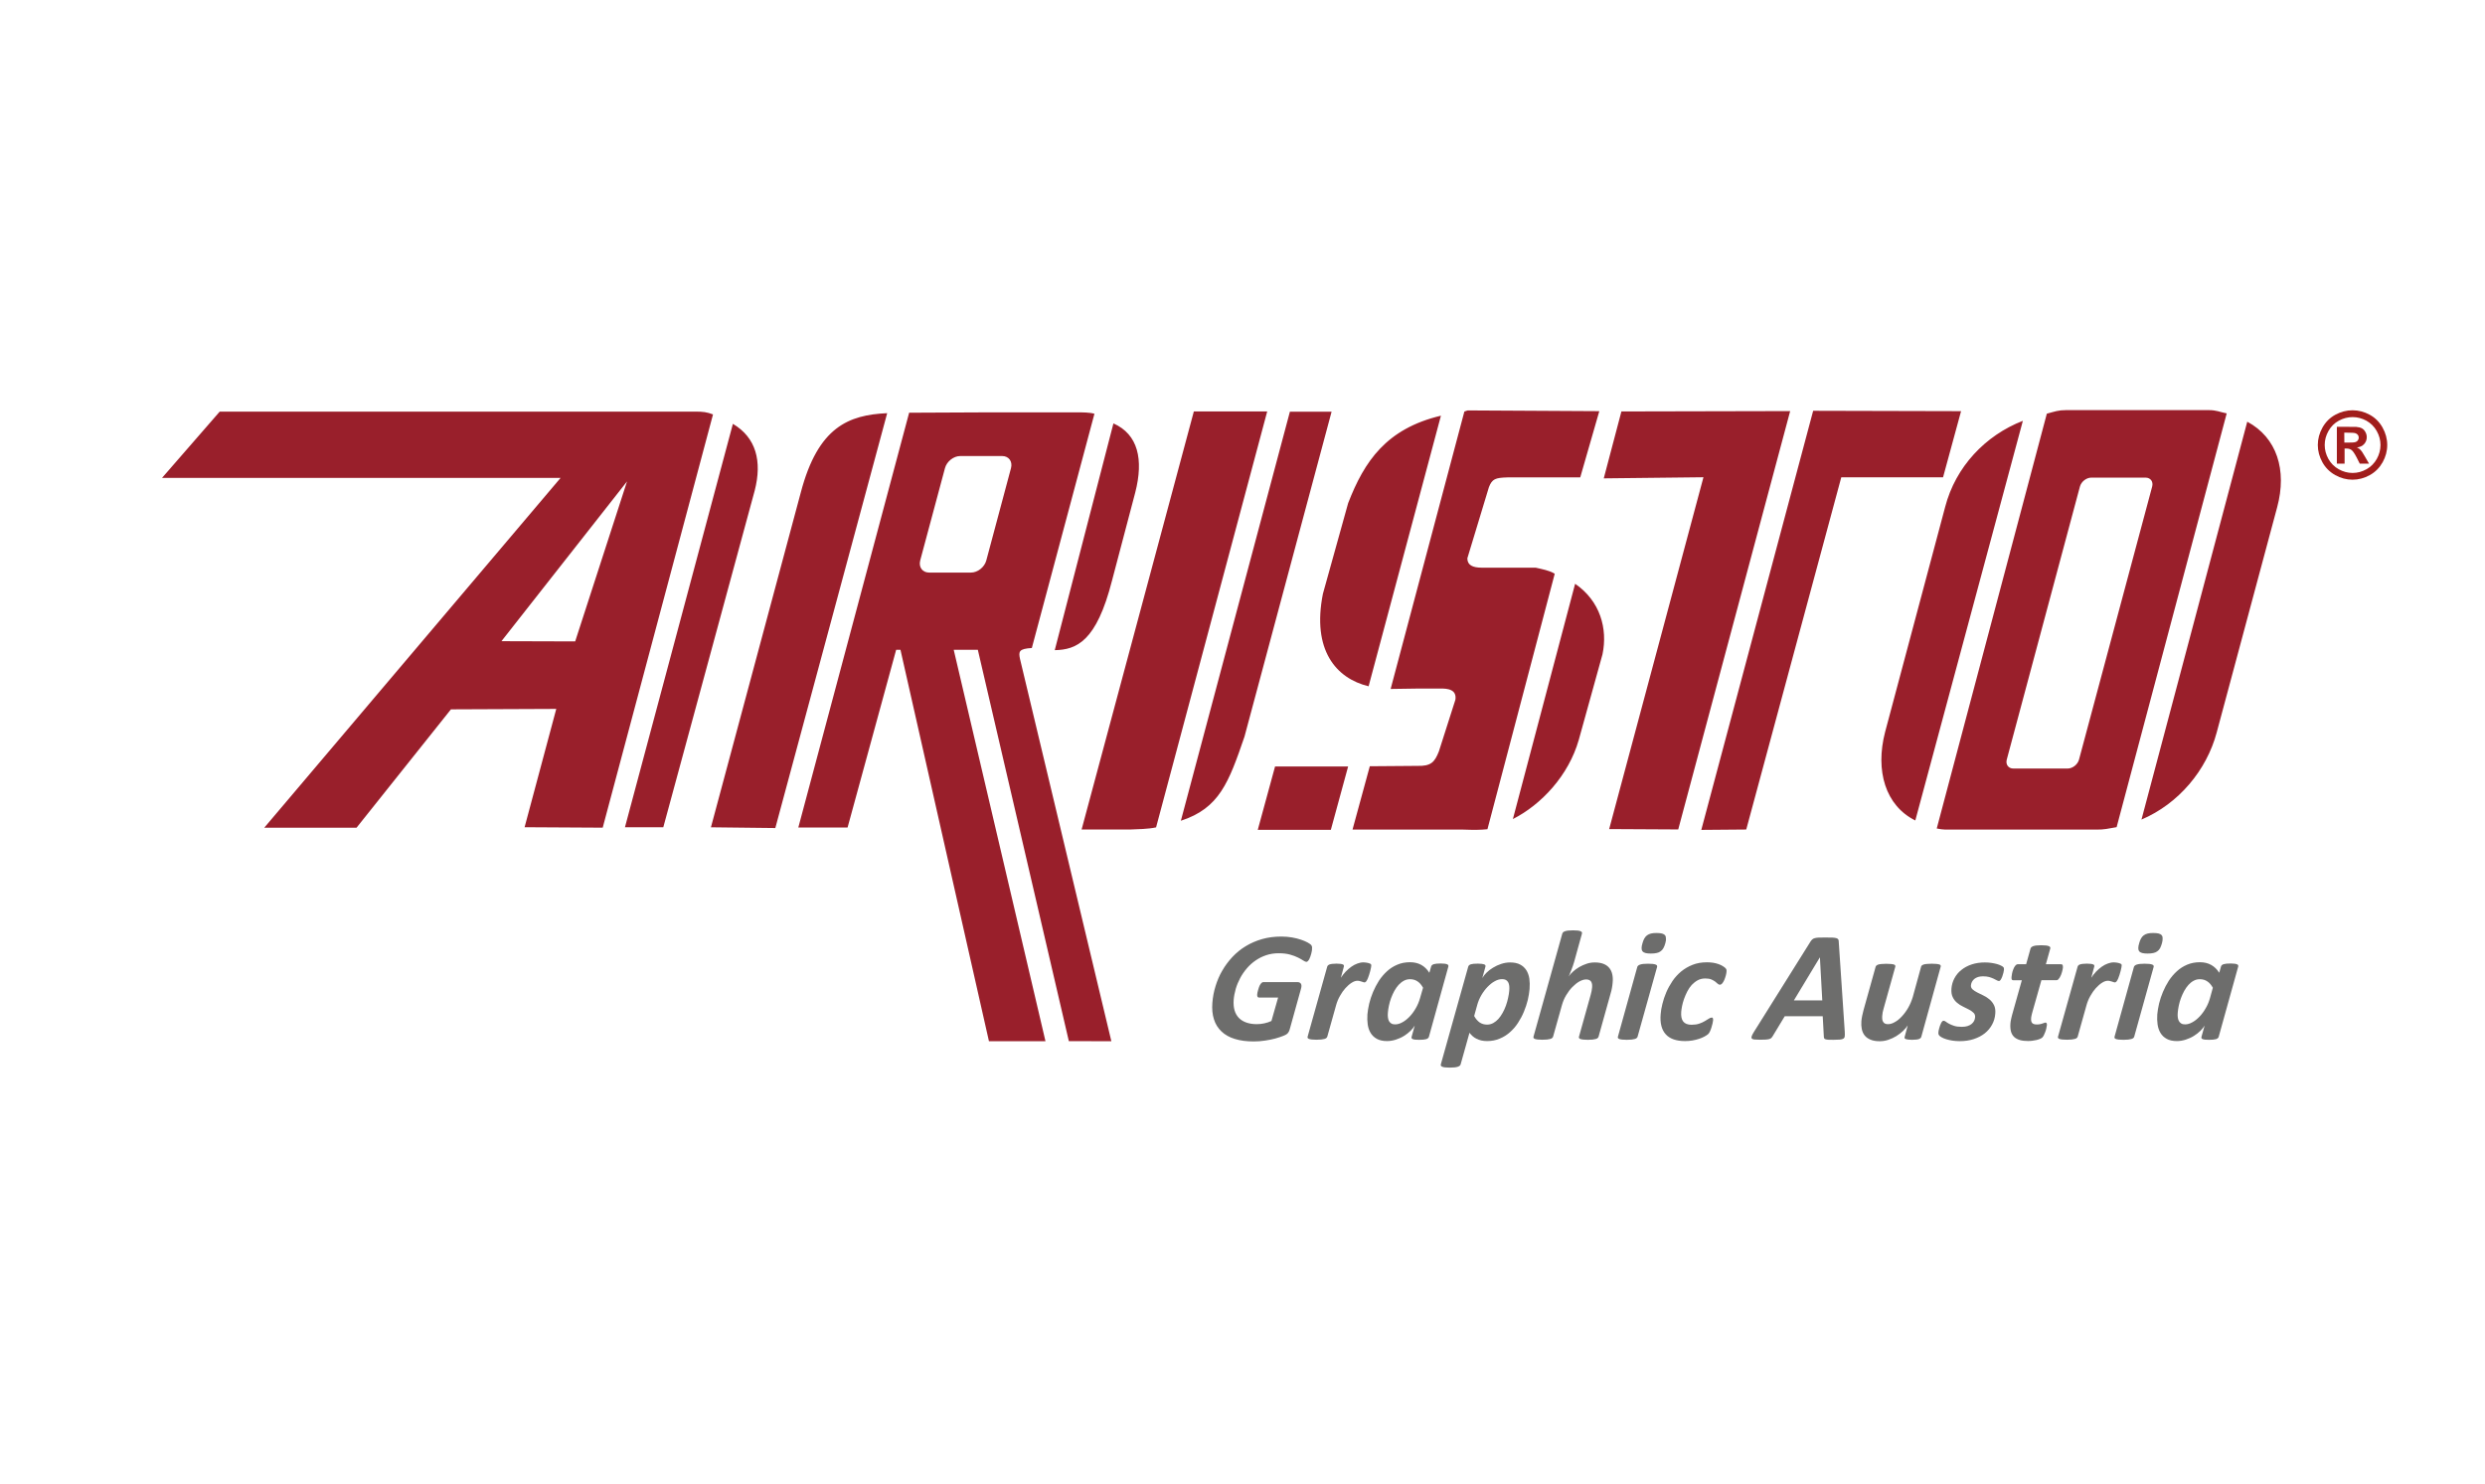 <?xml version="1.0" encoding="utf-8"?>
<!-- Generator: Adobe Illustrator 26.0.1, SVG Export Plug-In . SVG Version: 6.00 Build 0)  -->
<svg version="1.1" id="Ebene_1" xmlns="http://www.w3.org/2000/svg" xmlns:xlink="http://www.w3.org/1999/xlink" x="0px" y="0px"
	 viewBox="0 0 335 200" style="enable-background:new 0 0 335 200;" xml:space="preserve">
<style type="text/css">
	.st0{fill-rule:evenodd;clip-rule:evenodd;fill:#991F2B;}
	.st1{fill:#A11D1C;}
	.st2{fill:#6D6D6C;}
</style>
<path class="st0" d="M84.53,64.9l-6.99,21.57l-9.94-0.03L84.53,64.9L84.53,64.9z M125.25,77.19h5.65c0.9,0,1.82-0.73,2.06-1.63
	l3.33-12.45c0.24-0.9-0.3-1.63-1.19-1.63h-5.65c-0.9,0-1.82,0.73-2.06,1.63l-3.34,12.45C123.82,76.45,124.35,77.19,125.25,77.19
	L125.25,77.19z M271.42,103.61h7.31c0.67,0,1.36-0.54,1.54-1.21l9.86-36.8c0.18-0.67-0.22-1.21-0.89-1.21h-7.31
	c-0.67,0-1.36,0.54-1.54,1.21l-9.86,36.8C270.35,103.06,270.75,103.61,271.42,103.61L271.42,103.61z M81.25,111.58l14.87-55.71
	c-0.83-0.32-1.34-0.38-2.43-0.38H29.62l-7.78,8.94h53.73l-39.95,47.16h12.44l12.73-15.96l14.2-0.06l-4.27,15.95L81.25,111.58
	L81.25,111.58z M84.25,111.52h5.17l12.32-45.38c1.02-3.96,0.19-7.15-2.94-9L84.25,111.52L84.25,111.52z M104.52,111.63l-8.68-0.1
	l12.12-45.16c2.33-8.83,6.45-10.43,11.64-10.67L104.52,111.63L104.52,111.63z M153.04,66.4c1.15-4.47,0.38-7.85-2.94-9.32
	l-7.91,30.57c2.94-0.06,5.62-1.15,7.72-9.38L153.04,66.4L153.04,66.4z M144.09,140.36L131.82,87.6h-3.25l12.37,52.77h-7.62
	L121.39,87.6h-0.58l-6.55,23.96h-6.64l14.94-55.92l10.86-0.05h11.74c0.73,0,1.75,0,2.38,0.19l-8.44,31.58
	c-1.75,0.1-1.8,0.48-1.6,1.45l12.32,51.56L144.09,140.36L144.09,140.36z M179.41,111.87h-9.85l2.33-8.54h9.85L179.41,111.87
	L179.41,111.87z M213.03,64.36l2.57-8.93l-17.75-0.1l-0.44,0.15l-9.94,37.4l3.4-0.05h3.15c1.21-0.05,2.38,0.15,2.18,1.5l-2.23,6.98
	c-0.58,1.46-1.07,1.99-2.91,1.94l-6.4,0.05l-2.33,8.54h14.94c1.46,0.05,2.28,0.05,3.25-0.05l9.07-34.44
	c-0.68-0.44-1.75-0.63-2.57-0.82h-7.27c-1.21,0-1.94-0.34-1.94-1.26l2.91-9.6c0.44-1.11,0.87-1.26,2.47-1.31L213.03,64.36
	L213.03,64.36z M184.5,92.52c-4.41-1.07-7.66-4.9-6.16-12.47l3.4-12.22c2.18-5.63,5.14-10.04,12.51-11.79L184.5,92.52L184.5,92.52z
	 M203.95,110.42l8.39-31.72c3.39,2.33,4.41,6.06,3.69,9.51l-3.2,11.54C211.46,104.55,207.78,108.48,203.95,110.42L203.95,110.42z
	 M155.85,111.54c-1.12,0.24-2.43,0.24-3.54,0.29h-6.5l15.13-56.36h9.89L155.85,111.54L155.85,111.54z M159.19,110.65l14.7-55.15
	h5.62l-11.74,43.8C165.64,105.51,164.38,108.96,159.19,110.65L159.19,110.65z M226.24,111.82l-9.31-0.05l12.71-47.43l-13.44,0.15
	l2.38-9.02l22.75-0.05L226.24,111.82L226.24,111.82z M244.43,55.38l-15.08,56.5l6.06-0.05l12.81-47.48h13.72l2.43-8.92L244.43,55.38
	L244.43,55.38z M288.69,110.49c5-2.13,8.78-6.64,10.14-11.74l8.15-30.36c1.36-5.04-0.05-9.41-4.03-11.54L288.69,110.49
	L288.69,110.49z M285.34,111.51l14.84-55.78c-0.97-0.19-1.36-0.44-2.42-0.44H278.5c-1.02,0-1.5,0.19-2.57,0.48l-14.84,55.92
	c0.87,0.19,1.31,0.15,2.28,0.15h19.26C283.69,111.85,284.18,111.71,285.34,111.51L285.34,111.51z M262.23,68.32l-8.1,30.36
	c-1.36,5.24,0.05,9.94,4.07,11.93l14.5-53.88C267.62,58.71,263.64,62.93,262.23,68.32L262.23,68.32z"/>
<path class="st1" d="M317.14,55.31c0.8,0,1.58,0.2,2.31,0.6c0.74,0.4,1.32,0.98,1.74,1.73c0.42,0.75,0.63,1.53,0.63,2.35
	c0,0.82-0.21,1.59-0.62,2.33c-0.42,0.74-0.99,1.32-1.73,1.73c-0.74,0.41-1.52,0.62-2.33,0.62s-1.59-0.21-2.33-0.62
	c-0.74-0.42-1.32-0.99-1.73-1.73c-0.41-0.74-0.62-1.52-0.62-2.33c0-0.82,0.21-1.6,0.63-2.35c0.42-0.75,1-1.33,1.74-1.73
	C315.57,55.51,316.34,55.31,317.14,55.31L317.14,55.31z M317.15,56.23c-0.64,0-1.26,0.16-1.85,0.48c-0.59,0.32-1.06,0.78-1.4,1.39
	c-0.34,0.6-0.51,1.23-0.51,1.89c0,0.66,0.17,1.28,0.5,1.88c0.33,0.59,0.8,1.06,1.39,1.39s1.22,0.5,1.87,0.5
	c0.66,0,1.28-0.17,1.87-0.5s1.06-0.8,1.39-1.39c0.33-0.59,0.5-1.22,0.5-1.88c0-0.66-0.17-1.29-0.51-1.89
	c-0.34-0.6-0.81-1.06-1.4-1.39C318.41,56.39,317.79,56.23,317.15,56.23L317.15,56.23z M315.03,62.5v-4.96h1.01
	c0.94,0,1.47,0,1.59,0.01c0.33,0.03,0.59,0.09,0.78,0.2c0.18,0.1,0.34,0.26,0.46,0.48c0.12,0.21,0.19,0.45,0.19,0.71
	c0,0.36-0.12,0.66-0.35,0.92c-0.23,0.26-0.56,0.41-0.98,0.47c0.15,0.06,0.27,0.12,0.35,0.19c0.08,0.07,0.2,0.19,0.34,0.38
	c0.04,0.05,0.16,0.25,0.37,0.61l0.58,1h-1.25l-0.41-0.81c-0.28-0.54-0.51-0.88-0.69-1.02c-0.18-0.14-0.41-0.21-0.69-0.21h-0.26v2.04
	H315.03L315.03,62.5z M316.04,59.67h0.41c0.58,0,0.94-0.02,1.08-0.07c0.14-0.04,0.25-0.12,0.33-0.23c0.08-0.11,0.12-0.24,0.12-0.38
	c0-0.13-0.04-0.26-0.12-0.36c-0.08-0.11-0.19-0.18-0.34-0.23c-0.15-0.05-0.51-0.07-1.08-0.07h-0.41L316.04,59.67L316.04,59.67z"/>
<path class="st2" d="M176.87,127.91c0.01,0.07,0,0.17-0.02,0.28c-0.02,0.11-0.05,0.23-0.08,0.37c-0.04,0.13-0.08,0.26-0.12,0.39
	c-0.05,0.13-0.1,0.25-0.15,0.36c-0.06,0.11-0.12,0.19-0.19,0.26c-0.06,0.07-0.13,0.1-0.19,0.1c-0.1,0-0.25-0.06-0.43-0.18
	s-0.42-0.26-0.71-0.4c-0.29-0.15-0.65-0.28-1.07-0.4c-0.43-0.12-0.94-0.18-1.54-0.18c-0.6,0-1.16,0.09-1.67,0.26
	c-0.52,0.17-0.99,0.41-1.43,0.71c-0.44,0.3-0.83,0.65-1.18,1.06c-0.35,0.41-0.65,0.84-0.9,1.31c-0.25,0.47-0.45,0.95-0.6,1.45
	c-0.14,0.5-0.24,1-0.28,1.48c-0.04,0.54,0,1.02,0.12,1.43c0.12,0.41,0.32,0.75,0.59,1.03c0.27,0.27,0.61,0.48,1.02,0.62
	c0.41,0.14,0.87,0.21,1.38,0.21c0.34,0,0.68-0.04,1.02-0.11c0.34-0.07,0.66-0.18,0.96-0.32l0.9-3.16h-2.58
	c-0.08,0-0.15-0.03-0.19-0.1c-0.04-0.06-0.06-0.17-0.05-0.32c0.01-0.07,0.02-0.16,0.04-0.27c0.02-0.11,0.05-0.23,0.09-0.35
	s0.07-0.25,0.12-0.38c0.05-0.13,0.1-0.24,0.16-0.33c0.06-0.1,0.13-0.18,0.2-0.24c0.07-0.06,0.14-0.09,0.22-0.09h4.59
	c0.23,0,0.39,0.08,0.48,0.23c0.09,0.15,0.09,0.37,0.01,0.65l-1.52,5.47c-0.04,0.13-0.08,0.25-0.13,0.34
	c-0.05,0.09-0.12,0.18-0.19,0.26c-0.08,0.08-0.27,0.18-0.56,0.3c-0.29,0.12-0.64,0.23-1.05,0.35c-0.41,0.11-0.87,0.21-1.38,0.28
	c-0.5,0.08-1.02,0.12-1.54,0.12c-0.98,0-1.83-0.11-2.56-0.34c-0.73-0.22-1.33-0.56-1.8-1.01c-0.47-0.45-0.81-0.99-1.01-1.64
	c-0.21-0.65-0.28-1.39-0.21-2.24c0.06-0.76,0.2-1.51,0.43-2.24c0.23-0.74,0.52-1.43,0.91-2.09c0.38-0.66,0.84-1.27,1.36-1.83
	c0.53-0.56,1.12-1.05,1.79-1.45c0.67-0.41,1.41-0.73,2.21-0.96c0.8-0.23,1.67-0.34,2.6-0.34c0.51,0,0.99,0.04,1.44,0.12
	c0.45,0.08,0.85,0.18,1.2,0.3c0.35,0.12,0.64,0.24,0.88,0.37c0.23,0.13,0.39,0.24,0.46,0.31c0.07,0.07,0.12,0.16,0.14,0.25
	C176.88,127.66,176.89,127.77,176.87,127.91L176.87,127.91z"/>
<path class="st2" d="M184.86,130.2c0,0.05-0.02,0.14-0.04,0.26c-0.03,0.13-0.06,0.27-0.1,0.44c-0.04,0.17-0.09,0.34-0.15,0.52
	c-0.06,0.18-0.12,0.35-0.18,0.5c-0.07,0.16-0.14,0.28-0.21,0.38c-0.08,0.1-0.15,0.14-0.23,0.14c-0.06,0-0.13-0.01-0.19-0.04
	c-0.06-0.03-0.13-0.05-0.21-0.07c-0.07-0.03-0.16-0.05-0.25-0.07c-0.09-0.03-0.19-0.04-0.31-0.04c-0.24,0-0.5,0.09-0.78,0.27
	c-0.29,0.18-0.56,0.43-0.83,0.72c-0.27,0.3-0.52,0.65-0.74,1.05c-0.23,0.4-0.4,0.82-0.52,1.25l-1.19,4.24
	c-0.02,0.07-0.06,0.13-0.12,0.18c-0.06,0.05-0.14,0.1-0.25,0.13c-0.11,0.03-0.26,0.06-0.44,0.08c-0.18,0.02-0.39,0.03-0.65,0.03
	c-0.26,0-0.47-0.01-0.63-0.03c-0.16-0.02-0.29-0.05-0.38-0.08c-0.09-0.04-0.15-0.08-0.17-0.13c-0.03-0.06-0.03-0.12-0.01-0.18
	l2.64-9.43c0.02-0.07,0.06-0.13,0.11-0.18c0.05-0.05,0.13-0.09,0.23-0.13c0.1-0.03,0.22-0.06,0.37-0.07
	c0.15-0.02,0.33-0.03,0.54-0.03c0.22,0,0.4,0.01,0.53,0.03c0.13,0.02,0.24,0.04,0.31,0.07c0.08,0.03,0.12,0.07,0.15,0.13
	c0.02,0.06,0.02,0.12,0,0.18l-0.4,1.5c0.19-0.3,0.41-0.58,0.65-0.83c0.24-0.25,0.5-0.47,0.76-0.66c0.26-0.19,0.53-0.33,0.81-0.43
	c0.27-0.1,0.54-0.16,0.8-0.16c0.1,0,0.21,0.01,0.32,0.02c0.11,0.01,0.21,0.03,0.3,0.05c0.09,0.02,0.18,0.05,0.25,0.08
	c0.07,0.03,0.13,0.06,0.16,0.1C184.85,130.04,184.87,130.1,184.86,130.2L184.86,130.2z"/>
<path class="st2" d="M192.63,139.77c-0.04,0.15-0.16,0.25-0.36,0.32c-0.2,0.06-0.51,0.09-0.95,0.09c-0.22,0-0.39-0.01-0.53-0.02
	c-0.13-0.01-0.25-0.04-0.33-0.07c-0.08-0.03-0.13-0.07-0.16-0.13c-0.02-0.05-0.02-0.12,0-0.19l0.42-1.51
	c-0.13,0.23-0.32,0.47-0.57,0.71c-0.25,0.25-0.55,0.48-0.87,0.68c-0.33,0.21-0.7,0.37-1.09,0.5c-0.39,0.13-0.79,0.2-1.2,0.2
	c-0.56,0-1.02-0.1-1.38-0.3c-0.36-0.2-0.64-0.46-0.84-0.8c-0.2-0.33-0.33-0.72-0.39-1.15c-0.06-0.43-0.07-0.88-0.04-1.35
	c0.04-0.44,0.12-0.93,0.24-1.45c0.13-0.53,0.3-1.05,0.52-1.57c0.22-0.52,0.48-1.02,0.79-1.51c0.32-0.48,0.68-0.91,1.09-1.28
	c0.41-0.38,0.87-0.67,1.39-0.89c0.51-0.22,1.08-0.33,1.71-0.33c0.58,0,1.09,0.12,1.52,0.36c0.43,0.24,0.79,0.59,1.09,1.06l0.24-0.84
	c0.04-0.15,0.16-0.25,0.36-0.32c0.2-0.06,0.51-0.09,0.95-0.09c0.21,0,0.38,0.01,0.52,0.03c0.14,0.02,0.25,0.04,0.33,0.08
	c0.08,0.03,0.13,0.07,0.15,0.13c0.02,0.06,0.03,0.12,0.01,0.18L192.63,139.77L192.63,139.77z M191.84,133.16
	c-0.21-0.38-0.46-0.67-0.75-0.86c-0.28-0.19-0.62-0.29-1.01-0.29c-0.3,0-0.58,0.07-0.83,0.21c-0.26,0.14-0.49,0.33-0.71,0.56
	c-0.21,0.23-0.4,0.51-0.57,0.81c-0.17,0.31-0.31,0.63-0.44,0.97c-0.12,0.33-0.22,0.67-0.29,1.01c-0.07,0.34-0.12,0.66-0.14,0.94
	c-0.02,0.21-0.02,0.41,0,0.6c0.02,0.19,0.06,0.36,0.13,0.51c0.07,0.15,0.18,0.26,0.32,0.35c0.13,0.09,0.31,0.13,0.53,0.13
	c0.31,0,0.63-0.09,0.97-0.28c0.34-0.18,0.66-0.44,0.97-0.76c0.31-0.32,0.58-0.69,0.83-1.12c0.25-0.42,0.44-0.88,0.58-1.36
	L191.84,133.16L191.84,133.16z"/>
<path class="st2" d="M206.2,133.33c-0.04,0.46-0.12,0.95-0.24,1.48c-0.13,0.52-0.3,1.05-0.52,1.57c-0.21,0.52-0.48,1.02-0.79,1.5
	c-0.31,0.48-0.68,0.91-1.09,1.27c-0.41,0.37-0.87,0.66-1.39,0.87c-0.51,0.22-1.08,0.33-1.7,0.33c-0.28,0-0.54-0.03-0.78-0.08
	c-0.24-0.06-0.46-0.14-0.66-0.24c-0.2-0.1-0.38-0.22-0.53-0.36c-0.15-0.14-0.29-0.29-0.4-0.44l-1.19,4.25
	c-0.02,0.07-0.06,0.13-0.12,0.19c-0.06,0.05-0.14,0.1-0.26,0.14c-0.11,0.04-0.26,0.07-0.44,0.09c-0.18,0.02-0.39,0.03-0.66,0.03
	c-0.26,0-0.47-0.01-0.63-0.03c-0.16-0.02-0.29-0.05-0.38-0.09c-0.09-0.04-0.15-0.09-0.17-0.14c-0.03-0.06-0.03-0.12-0.01-0.19
	l3.69-13.16c0.04-0.15,0.16-0.25,0.35-0.32c0.2-0.06,0.51-0.09,0.95-0.09c0.22,0,0.39,0.01,0.53,0.03c0.13,0.02,0.24,0.04,0.32,0.07
	c0.08,0.03,0.13,0.07,0.16,0.13c0.03,0.06,0.03,0.12,0.01,0.18l-0.42,1.54c0.12-0.23,0.31-0.48,0.56-0.72
	c0.25-0.25,0.54-0.48,0.88-0.68c0.34-0.21,0.7-0.38,1.1-0.51c0.39-0.13,0.79-0.2,1.2-0.2c0.54,0,0.99,0.09,1.35,0.28
	c0.35,0.18,0.63,0.44,0.84,0.76c0.2,0.32,0.34,0.7,0.41,1.14C206.23,132.36,206.24,132.83,206.2,133.33L206.2,133.33z
	 M203.46,133.56c0.02-0.24,0.02-0.46,0-0.65c-0.02-0.2-0.08-0.36-0.15-0.5c-0.08-0.14-0.19-0.24-0.32-0.31
	c-0.13-0.07-0.3-0.1-0.5-0.1c-0.32,0-0.64,0.09-0.98,0.28c-0.34,0.18-0.66,0.44-0.97,0.76c-0.31,0.32-0.59,0.69-0.84,1.12
	c-0.25,0.43-0.44,0.88-0.57,1.37l-0.4,1.44c0.21,0.39,0.46,0.67,0.74,0.87c0.28,0.19,0.62,0.29,1.01,0.29
	c0.29,0,0.56-0.07,0.82-0.21c0.25-0.14,0.49-0.33,0.7-0.56c0.21-0.24,0.4-0.51,0.57-0.82c0.17-0.31,0.32-0.63,0.44-0.97
	c0.12-0.34,0.22-0.68,0.29-1.02C203.39,134.18,203.43,133.86,203.46,133.56L203.46,133.56z"/>
<path class="st2" d="M215.5,139.76c-0.02,0.07-0.06,0.13-0.12,0.18c-0.06,0.05-0.14,0.1-0.25,0.13c-0.12,0.03-0.26,0.06-0.43,0.08
	c-0.18,0.02-0.4,0.03-0.66,0.03c-0.25,0-0.46-0.01-0.62-0.03c-0.16-0.02-0.29-0.05-0.38-0.08c-0.09-0.04-0.14-0.08-0.17-0.13
	c-0.03-0.06-0.03-0.12-0.01-0.18l1.58-5.65c0.04-0.15,0.08-0.32,0.12-0.5c0.03-0.19,0.06-0.35,0.07-0.5
	c0.01-0.15,0.01-0.3-0.01-0.43c-0.02-0.13-0.06-0.24-0.12-0.34c-0.06-0.1-0.15-0.17-0.26-0.22c-0.11-0.05-0.24-0.08-0.4-0.08
	c-0.29,0-0.59,0.09-0.92,0.27c-0.33,0.18-0.64,0.44-0.95,0.75c-0.31,0.32-0.59,0.69-0.84,1.11c-0.25,0.42-0.44,0.87-0.57,1.34
	l-1.19,4.24c-0.02,0.07-0.06,0.13-0.12,0.18c-0.05,0.05-0.14,0.1-0.25,0.13c-0.11,0.03-0.26,0.06-0.43,0.08
	c-0.18,0.02-0.39,0.03-0.65,0.03c-0.26,0-0.47-0.01-0.63-0.03c-0.16-0.02-0.29-0.05-0.38-0.08c-0.09-0.04-0.15-0.08-0.17-0.13
	c-0.02-0.06-0.03-0.12-0.01-0.18l3.88-13.88c0.02-0.07,0.06-0.13,0.11-0.19c0.06-0.05,0.14-0.1,0.26-0.14
	c0.11-0.04,0.26-0.07,0.43-0.09c0.17-0.02,0.39-0.03,0.66-0.03c0.26,0,0.47,0.01,0.63,0.03c0.16,0.02,0.29,0.05,0.38,0.09
	c0.09,0.04,0.14,0.09,0.17,0.14c0.02,0.06,0.03,0.12,0.01,0.19l-1.06,3.83c-0.04,0.15-0.1,0.32-0.16,0.5
	c-0.06,0.17-0.12,0.35-0.19,0.52c-0.06,0.17-0.13,0.34-0.2,0.5c-0.06,0.16-0.12,0.31-0.19,0.43c0.15-0.22,0.35-0.45,0.6-0.67
	c0.25-0.23,0.53-0.43,0.84-0.61c0.31-0.18,0.65-0.33,1.01-0.45c0.36-0.12,0.72-0.17,1.08-0.17c0.48,0,0.88,0.07,1.2,0.2
	c0.32,0.13,0.58,0.32,0.77,0.56c0.19,0.24,0.32,0.52,0.39,0.85c0.07,0.33,0.09,0.69,0.05,1.09c-0.02,0.25-0.05,0.5-0.1,0.76
	c-0.04,0.25-0.11,0.5-0.18,0.74L215.5,139.76L215.5,139.76z"/>
<path class="st2" d="M224.5,127.16c-0.07,0.26-0.16,0.48-0.26,0.66c-0.1,0.18-0.22,0.32-0.38,0.43c-0.15,0.11-0.33,0.19-0.54,0.23
	c-0.21,0.05-0.47,0.07-0.77,0.07c-0.3,0-0.53-0.02-0.72-0.07c-0.18-0.05-0.31-0.12-0.4-0.23c-0.09-0.11-0.13-0.25-0.13-0.43
	c0-0.18,0.04-0.4,0.12-0.66c0.07-0.25,0.15-0.47,0.25-0.64c0.1-0.18,0.22-0.32,0.37-0.43c0.15-0.11,0.33-0.19,0.53-0.24
	c0.21-0.05,0.46-0.07,0.76-0.07c0.3,0,0.54,0.03,0.72,0.07c0.19,0.05,0.32,0.13,0.41,0.24c0.09,0.11,0.13,0.25,0.12,0.43
	C224.61,126.69,224.57,126.91,224.5,127.16L224.5,127.16z M220.76,139.76c-0.02,0.07-0.06,0.13-0.12,0.18
	c-0.06,0.05-0.14,0.1-0.26,0.13c-0.11,0.03-0.26,0.06-0.43,0.08c-0.18,0.02-0.39,0.03-0.65,0.03c-0.26,0-0.47-0.01-0.63-0.03
	c-0.16-0.02-0.29-0.05-0.38-0.08c-0.09-0.04-0.15-0.08-0.17-0.13c-0.03-0.06-0.03-0.12-0.01-0.18l2.61-9.4
	c0.02-0.07,0.06-0.13,0.12-0.18c0.06-0.05,0.14-0.1,0.25-0.14c0.12-0.04,0.26-0.07,0.43-0.09c0.18-0.02,0.39-0.03,0.66-0.03
	c0.26,0,0.47,0.01,0.64,0.03c0.16,0.02,0.29,0.05,0.39,0.09c0.09,0.04,0.15,0.08,0.17,0.14c0.02,0.05,0.03,0.12,0.01,0.18
	L220.76,139.76L220.76,139.76z"/>
<path class="st2" d="M232.75,130.98c-0.01,0.16-0.04,0.34-0.1,0.55c-0.06,0.2-0.12,0.4-0.2,0.58c-0.08,0.18-0.17,0.33-0.27,0.46
	c-0.1,0.12-0.21,0.18-0.33,0.18c-0.1,0-0.2-0.04-0.29-0.13c-0.09-0.08-0.2-0.18-0.34-0.29c-0.14-0.1-0.31-0.2-0.52-0.29
	c-0.21-0.09-0.49-0.13-0.83-0.13c-0.37,0-0.7,0.08-1,0.24c-0.3,0.16-0.57,0.38-0.81,0.63c-0.23,0.25-0.43,0.55-0.6,0.88
	c-0.17,0.33-0.31,0.66-0.43,0.99c-0.12,0.33-0.21,0.66-0.27,0.96c-0.06,0.31-0.1,0.57-0.12,0.8c-0.04,0.57,0.04,1.01,0.27,1.3
	s0.6,0.44,1.13,0.44c0.39,0,0.74-0.05,1.03-0.15c0.29-0.1,0.54-0.21,0.75-0.34c0.21-0.13,0.39-0.23,0.54-0.33
	c0.15-0.1,0.29-0.15,0.41-0.15c0.07,0,0.12,0.03,0.14,0.09c0.03,0.06,0.03,0.16,0.03,0.28c-0.01,0.12-0.04,0.27-0.08,0.45
	c-0.04,0.18-0.09,0.36-0.15,0.54c-0.06,0.18-0.12,0.36-0.2,0.52c-0.07,0.16-0.16,0.28-0.26,0.37c-0.11,0.09-0.26,0.19-0.48,0.31
	c-0.21,0.12-0.46,0.22-0.73,0.31c-0.27,0.09-0.57,0.16-0.89,0.22c-0.31,0.05-0.64,0.08-0.98,0.08c-1.2,0-2.08-0.31-2.62-0.92
	c-0.55-0.61-0.78-1.51-0.68-2.7c0.03-0.43,0.11-0.9,0.24-1.41c0.12-0.51,0.3-1.03,0.52-1.55c0.22-0.51,0.5-1.02,0.83-1.51
	c0.33-0.49,0.72-0.91,1.17-1.29c0.45-0.37,0.96-0.67,1.54-0.9c0.57-0.23,1.22-0.34,1.95-0.34c0.28,0,0.55,0.02,0.82,0.06
	c0.26,0.04,0.5,0.1,0.72,0.18c0.22,0.07,0.41,0.17,0.58,0.27c0.16,0.1,0.28,0.19,0.36,0.27c0.08,0.08,0.12,0.16,0.14,0.22
	C232.75,130.81,232.76,130.88,232.75,130.98L232.75,130.98z"/>
<path class="st2" d="M248.69,139.08c0.02,0.26,0.01,0.45,0,0.6c-0.01,0.15-0.07,0.26-0.17,0.33c-0.1,0.07-0.26,0.12-0.48,0.14
	c-0.22,0.02-0.51,0.03-0.89,0.03c-0.27,0-0.49,0-0.66-0.01c-0.17-0.01-0.3-0.03-0.39-0.06c-0.09-0.03-0.15-0.07-0.18-0.13
	c-0.03-0.05-0.05-0.13-0.05-0.23l-0.15-2.75h-5.12l-1.62,2.68c-0.06,0.1-0.12,0.18-0.19,0.25c-0.07,0.07-0.16,0.12-0.29,0.15
	c-0.12,0.03-0.29,0.06-0.48,0.07c-0.2,0.01-0.46,0.02-0.76,0.02c-0.32,0-0.58-0.01-0.76-0.03c-0.18-0.02-0.29-0.07-0.35-0.15
	c-0.05-0.08-0.05-0.19,0.01-0.34c0.06-0.15,0.17-0.35,0.32-0.59l7.59-12.12c0.08-0.12,0.16-0.22,0.24-0.29
	c0.08-0.08,0.18-0.13,0.32-0.17c0.13-0.04,0.31-0.07,0.54-0.08c0.22-0.01,0.52-0.01,0.88-0.01c0.41,0,0.74,0,0.97,0.01
	c0.24,0.01,0.42,0.04,0.55,0.08c0.13,0.04,0.21,0.1,0.25,0.17c0.04,0.08,0.06,0.18,0.06,0.32L248.69,139.08L248.69,139.08z
	 M245.34,129.07h-0.01l-3.5,5.8h3.83L245.34,129.07L245.34,129.07z"/>
<path class="st2" d="M259.01,139.77c-0.02,0.07-0.06,0.13-0.11,0.18c-0.05,0.05-0.13,0.09-0.22,0.13c-0.1,0.03-0.22,0.06-0.37,0.07
	c-0.15,0.02-0.33,0.03-0.55,0.03c-0.22,0-0.39-0.01-0.53-0.03c-0.13-0.02-0.24-0.04-0.32-0.07c-0.08-0.03-0.12-0.07-0.15-0.13
	c-0.02-0.05-0.01-0.12,0.01-0.18l0.41-1.53c-0.16,0.25-0.38,0.49-0.64,0.75c-0.26,0.25-0.57,0.48-0.9,0.69
	c-0.33,0.2-0.69,0.37-1.08,0.5c-0.38,0.13-0.77,0.19-1.16,0.19c-0.49,0-0.91-0.07-1.24-0.21c-0.33-0.14-0.59-0.32-0.78-0.56
	c-0.19-0.24-0.32-0.52-0.39-0.85c-0.07-0.33-0.09-0.69-0.06-1.08c0.02-0.24,0.06-0.48,0.11-0.73c0.05-0.25,0.11-0.5,0.18-0.76
	l1.63-5.84c0.02-0.07,0.06-0.13,0.12-0.18c0.06-0.05,0.14-0.09,0.25-0.13c0.11-0.03,0.26-0.06,0.43-0.07
	c0.18-0.02,0.39-0.03,0.65-0.03c0.26,0,0.47,0.01,0.64,0.03c0.16,0.02,0.29,0.04,0.38,0.07c0.09,0.03,0.15,0.07,0.17,0.13
	c0.03,0.06,0.03,0.12,0.01,0.18l-1.58,5.66c-0.05,0.15-0.09,0.32-0.12,0.48c-0.03,0.17-0.05,0.33-0.06,0.49
	c-0.01,0.17-0.01,0.32,0.01,0.46c0.02,0.14,0.06,0.26,0.13,0.35c0.06,0.1,0.15,0.17,0.25,0.22c0.11,0.05,0.24,0.07,0.39,0.07
	c0.29,0,0.6-0.09,0.92-0.28c0.33-0.18,0.65-0.44,0.95-0.77c0.31-0.33,0.59-0.71,0.85-1.16c0.26-0.45,0.46-0.93,0.62-1.45l1.12-4.08
	c0.01-0.07,0.05-0.13,0.11-0.18c0.06-0.05,0.15-0.09,0.26-0.13c0.11-0.03,0.26-0.06,0.43-0.07c0.18-0.02,0.39-0.03,0.65-0.03
	c0.26,0,0.47,0.01,0.63,0.03c0.17,0.02,0.29,0.04,0.38,0.07c0.09,0.03,0.15,0.07,0.17,0.13c0.03,0.06,0.03,0.12,0.01,0.18
	L259.01,139.77L259.01,139.77z"/>
<path class="st2" d="M270.15,130.75c-0.01,0.08-0.03,0.21-0.07,0.38c-0.04,0.17-0.09,0.33-0.15,0.5c-0.06,0.17-0.13,0.31-0.21,0.44
	c-0.07,0.12-0.15,0.18-0.24,0.18c-0.09,0-0.2-0.03-0.31-0.1c-0.12-0.06-0.26-0.14-0.43-0.22c-0.17-0.08-0.37-0.15-0.6-0.22
	c-0.23-0.06-0.5-0.09-0.82-0.09c-0.24,0-0.47,0.03-0.66,0.09c-0.2,0.07-0.37,0.15-0.5,0.26c-0.13,0.11-0.24,0.24-0.32,0.39
	c-0.08,0.14-0.12,0.3-0.14,0.47c-0.02,0.22,0.06,0.4,0.22,0.55c0.17,0.15,0.38,0.29,0.64,0.42c0.26,0.13,0.53,0.27,0.83,0.41
	c0.3,0.14,0.57,0.32,0.82,0.53c0.25,0.21,0.45,0.47,0.6,0.77s0.21,0.68,0.17,1.14c-0.04,0.54-0.18,1.03-0.43,1.48
	c-0.24,0.45-0.57,0.84-0.98,1.17c-0.42,0.33-0.91,0.59-1.49,0.78c-0.57,0.19-1.21,0.28-1.91,0.28c-0.34,0-0.66-0.03-0.96-0.07
	c-0.3-0.05-0.57-0.11-0.81-0.18c-0.24-0.07-0.43-0.15-0.6-0.24c-0.16-0.09-0.28-0.17-0.36-0.25c-0.05-0.06-0.08-0.12-0.11-0.18
	c-0.02-0.06-0.02-0.14-0.02-0.24c0-0.06,0.01-0.15,0.03-0.24c0.02-0.1,0.05-0.21,0.08-0.33s0.07-0.24,0.11-0.36
	c0.04-0.12,0.09-0.23,0.14-0.33s0.1-0.18,0.16-0.24c0.06-0.06,0.11-0.09,0.17-0.09c0.1,0,0.21,0.04,0.32,0.13s0.26,0.18,0.44,0.28
	c0.18,0.1,0.41,0.19,0.68,0.28c0.27,0.09,0.62,0.13,1.03,0.13c0.29,0,0.54-0.03,0.76-0.1c0.22-0.07,0.4-0.16,0.55-0.28
	c0.15-0.12,0.26-0.26,0.34-0.41c0.08-0.16,0.13-0.32,0.14-0.5c0.02-0.24-0.05-0.45-0.21-0.6c-0.16-0.16-0.36-0.3-0.61-0.43
	c-0.25-0.13-0.52-0.27-0.81-0.41c-0.3-0.14-0.56-0.31-0.81-0.52c-0.24-0.2-0.44-0.46-0.58-0.76c-0.15-0.3-0.2-0.68-0.17-1.14
	c0.04-0.5,0.17-0.96,0.4-1.39c0.23-0.43,0.53-0.81,0.93-1.12c0.39-0.32,0.85-0.57,1.39-0.75c0.54-0.18,1.13-0.27,1.79-0.27
	c0.3,0,0.58,0.02,0.86,0.06c0.27,0.04,0.52,0.09,0.74,0.15c0.22,0.06,0.41,0.13,0.56,0.21c0.16,0.07,0.27,0.15,0.34,0.23
	C270.14,130.46,270.17,130.58,270.15,130.75L270.15,130.75z"/>
<path class="st2" d="M278.1,130.43c-0.01,0.07-0.02,0.16-0.04,0.27c-0.02,0.11-0.05,0.23-0.09,0.36c-0.04,0.13-0.08,0.26-0.13,0.38
	c-0.05,0.13-0.11,0.24-0.17,0.34c-0.06,0.1-0.13,0.19-0.2,0.26c-0.07,0.07-0.15,0.1-0.22,0.1h-2.05l-1.25,4.42
	c-0.03,0.1-0.06,0.23-0.09,0.38c-0.03,0.14-0.05,0.26-0.05,0.36c-0.02,0.28,0.03,0.49,0.15,0.62c0.12,0.13,0.33,0.19,0.62,0.19
	c0.17,0,0.32-0.01,0.44-0.04c0.12-0.03,0.23-0.05,0.32-0.09c0.09-0.03,0.17-0.06,0.24-0.08c0.06-0.03,0.12-0.04,0.18-0.04
	c0.06,0,0.1,0.03,0.14,0.08c0.03,0.05,0.05,0.14,0.04,0.26c-0.01,0.13-0.04,0.28-0.08,0.45c-0.04,0.17-0.09,0.34-0.15,0.49
	c-0.06,0.16-0.12,0.3-0.19,0.44c-0.07,0.13-0.14,0.23-0.2,0.29c-0.07,0.06-0.17,0.12-0.3,0.18c-0.13,0.06-0.29,0.1-0.46,0.15
	c-0.18,0.04-0.36,0.07-0.56,0.1c-0.2,0.03-0.4,0.04-0.6,0.04c-0.42,0-0.79-0.04-1.1-0.13c-0.31-0.09-0.57-0.23-0.77-0.41
	c-0.2-0.19-0.35-0.44-0.43-0.73c-0.08-0.3-0.11-0.66-0.08-1.08c0.01-0.08,0.02-0.17,0.03-0.27c0.01-0.1,0.04-0.21,0.06-0.32
	c0.03-0.11,0.05-0.23,0.08-0.35c0.03-0.12,0.06-0.22,0.08-0.31l1.29-4.59h-1.15c-0.09,0-0.16-0.03-0.2-0.09
	c-0.04-0.06-0.05-0.18-0.04-0.35c0.01-0.12,0.03-0.28,0.07-0.47c0.04-0.2,0.09-0.39,0.17-0.57c0.07-0.19,0.16-0.35,0.26-0.48
	c0.11-0.13,0.22-0.2,0.34-0.2h1.13l0.59-2.11c0.02-0.07,0.06-0.13,0.12-0.19c0.06-0.05,0.14-0.1,0.25-0.14
	c0.11-0.04,0.25-0.07,0.42-0.09c0.17-0.02,0.39-0.03,0.65-0.03c0.26,0,0.47,0.01,0.64,0.03c0.17,0.02,0.3,0.05,0.39,0.09
	c0.09,0.04,0.15,0.09,0.18,0.14c0.02,0.06,0.03,0.12,0.01,0.19l-0.59,2.11h2.03c0.12,0,0.2,0.04,0.23,0.12
	C278.09,130.18,278.11,130.29,278.1,130.43L278.1,130.43z"/>
<path class="st2" d="M286.02,130.2c0,0.05-0.02,0.14-0.04,0.26c-0.03,0.13-0.06,0.27-0.1,0.44c-0.04,0.17-0.09,0.34-0.15,0.52
	c-0.06,0.18-0.12,0.35-0.18,0.5c-0.07,0.16-0.14,0.28-0.21,0.38c-0.08,0.1-0.15,0.14-0.23,0.14c-0.06,0-0.13-0.01-0.19-0.04
	c-0.06-0.03-0.13-0.05-0.21-0.07c-0.07-0.03-0.16-0.05-0.25-0.07c-0.09-0.03-0.2-0.04-0.31-0.04c-0.24,0-0.5,0.09-0.78,0.27
	c-0.29,0.18-0.56,0.43-0.83,0.72c-0.27,0.3-0.52,0.65-0.74,1.05c-0.23,0.4-0.4,0.82-0.52,1.25l-1.19,4.24
	c-0.02,0.07-0.06,0.13-0.12,0.18c-0.06,0.05-0.14,0.1-0.26,0.13c-0.11,0.03-0.26,0.06-0.43,0.08c-0.18,0.02-0.39,0.03-0.65,0.03
	c-0.26,0-0.47-0.01-0.63-0.03c-0.16-0.02-0.29-0.05-0.38-0.08c-0.09-0.04-0.15-0.08-0.17-0.13c-0.03-0.06-0.03-0.12-0.01-0.18
	l2.64-9.43c0.02-0.07,0.06-0.13,0.11-0.18c0.05-0.05,0.13-0.09,0.23-0.13c0.1-0.03,0.22-0.06,0.37-0.07
	c0.15-0.02,0.33-0.03,0.54-0.03c0.22,0,0.4,0.01,0.53,0.03c0.14,0.02,0.24,0.04,0.31,0.07c0.08,0.03,0.12,0.07,0.15,0.13
	c0.02,0.06,0.02,0.12,0,0.18l-0.4,1.5c0.19-0.3,0.41-0.58,0.65-0.83c0.24-0.25,0.49-0.47,0.76-0.66c0.26-0.19,0.53-0.33,0.81-0.43
	c0.27-0.1,0.54-0.16,0.8-0.16c0.11,0,0.21,0.01,0.32,0.02c0.11,0.01,0.21,0.03,0.3,0.05c0.09,0.02,0.18,0.05,0.25,0.08
	c0.07,0.03,0.13,0.06,0.17,0.1C286.01,130.04,286.03,130.1,286.02,130.2L286.02,130.2z"/>
<path class="st2" d="M291.45,127.16c-0.07,0.26-0.16,0.48-0.25,0.66c-0.1,0.18-0.22,0.32-0.38,0.43c-0.15,0.11-0.33,0.19-0.54,0.23
	c-0.21,0.05-0.47,0.07-0.77,0.07c-0.3,0-0.53-0.02-0.72-0.07c-0.18-0.05-0.31-0.12-0.4-0.23c-0.09-0.11-0.13-0.25-0.13-0.43
	c0-0.18,0.04-0.4,0.12-0.66c0.07-0.25,0.15-0.47,0.25-0.64c0.1-0.18,0.22-0.32,0.37-0.43c0.15-0.11,0.33-0.19,0.53-0.24
	c0.21-0.05,0.46-0.07,0.76-0.07c0.3,0,0.54,0.03,0.72,0.07c0.19,0.05,0.32,0.13,0.41,0.24c0.09,0.11,0.13,0.25,0.12,0.43
	C291.55,126.69,291.52,126.91,291.45,127.16L291.45,127.16z M287.71,139.76c-0.02,0.07-0.06,0.13-0.12,0.18
	c-0.06,0.05-0.14,0.1-0.26,0.13c-0.11,0.03-0.26,0.06-0.43,0.08c-0.18,0.02-0.39,0.03-0.65,0.03c-0.26,0-0.47-0.01-0.63-0.03
	c-0.16-0.02-0.29-0.05-0.38-0.08c-0.09-0.04-0.15-0.08-0.17-0.13c-0.02-0.06-0.03-0.12-0.01-0.18l2.61-9.4
	c0.02-0.07,0.06-0.13,0.12-0.18c0.05-0.05,0.14-0.1,0.25-0.14c0.12-0.04,0.26-0.07,0.43-0.09c0.18-0.02,0.39-0.03,0.65-0.03
	c0.26,0,0.47,0.01,0.64,0.03c0.16,0.02,0.29,0.05,0.39,0.09c0.09,0.04,0.15,0.08,0.17,0.14c0.02,0.05,0.03,0.12,0.01,0.18
	L287.71,139.76L287.71,139.76z"/>
<path class="st2" d="M299.1,139.77c-0.04,0.15-0.16,0.25-0.36,0.32c-0.2,0.06-0.51,0.09-0.94,0.09c-0.22,0-0.39-0.01-0.53-0.02
	c-0.13-0.01-0.24-0.04-0.33-0.07c-0.08-0.03-0.14-0.07-0.16-0.13c-0.02-0.05-0.02-0.12,0-0.19l0.42-1.51
	c-0.13,0.23-0.32,0.47-0.57,0.71c-0.25,0.25-0.55,0.48-0.87,0.68c-0.33,0.21-0.7,0.37-1.09,0.5c-0.39,0.13-0.79,0.2-1.2,0.2
	c-0.56,0-1.02-0.1-1.38-0.3c-0.36-0.2-0.64-0.46-0.84-0.8c-0.2-0.33-0.33-0.72-0.39-1.15c-0.06-0.43-0.07-0.88-0.04-1.35
	c0.04-0.44,0.12-0.93,0.24-1.45c0.13-0.53,0.3-1.05,0.52-1.57c0.22-0.52,0.48-1.02,0.79-1.51c0.32-0.48,0.68-0.91,1.09-1.28
	c0.41-0.38,0.87-0.67,1.39-0.89c0.51-0.22,1.09-0.33,1.71-0.33c0.58,0,1.09,0.12,1.52,0.36s0.8,0.59,1.09,1.06l0.24-0.84
	c0.04-0.15,0.16-0.25,0.36-0.32c0.2-0.06,0.52-0.09,0.95-0.09c0.21,0,0.38,0.01,0.52,0.03c0.14,0.02,0.25,0.04,0.33,0.08
	c0.08,0.03,0.13,0.07,0.15,0.13c0.03,0.06,0.03,0.12,0.01,0.18L299.1,139.77L299.1,139.77z M298.31,133.16
	c-0.21-0.38-0.46-0.67-0.75-0.86c-0.28-0.19-0.62-0.29-1.01-0.29c-0.3,0-0.58,0.07-0.83,0.21c-0.26,0.14-0.49,0.33-0.7,0.56
	c-0.21,0.23-0.4,0.51-0.57,0.81c-0.17,0.31-0.31,0.63-0.44,0.97c-0.12,0.33-0.22,0.67-0.29,1.01c-0.07,0.34-0.12,0.66-0.14,0.94
	c-0.02,0.21-0.02,0.41,0,0.6c0.02,0.19,0.06,0.36,0.14,0.51c0.07,0.15,0.18,0.26,0.32,0.35c0.13,0.09,0.31,0.13,0.53,0.13
	c0.31,0,0.63-0.09,0.97-0.28c0.34-0.18,0.66-0.44,0.97-0.76c0.31-0.32,0.58-0.69,0.83-1.12c0.25-0.42,0.44-0.88,0.58-1.36
	L298.31,133.16L298.31,133.16z"/>
</svg>
